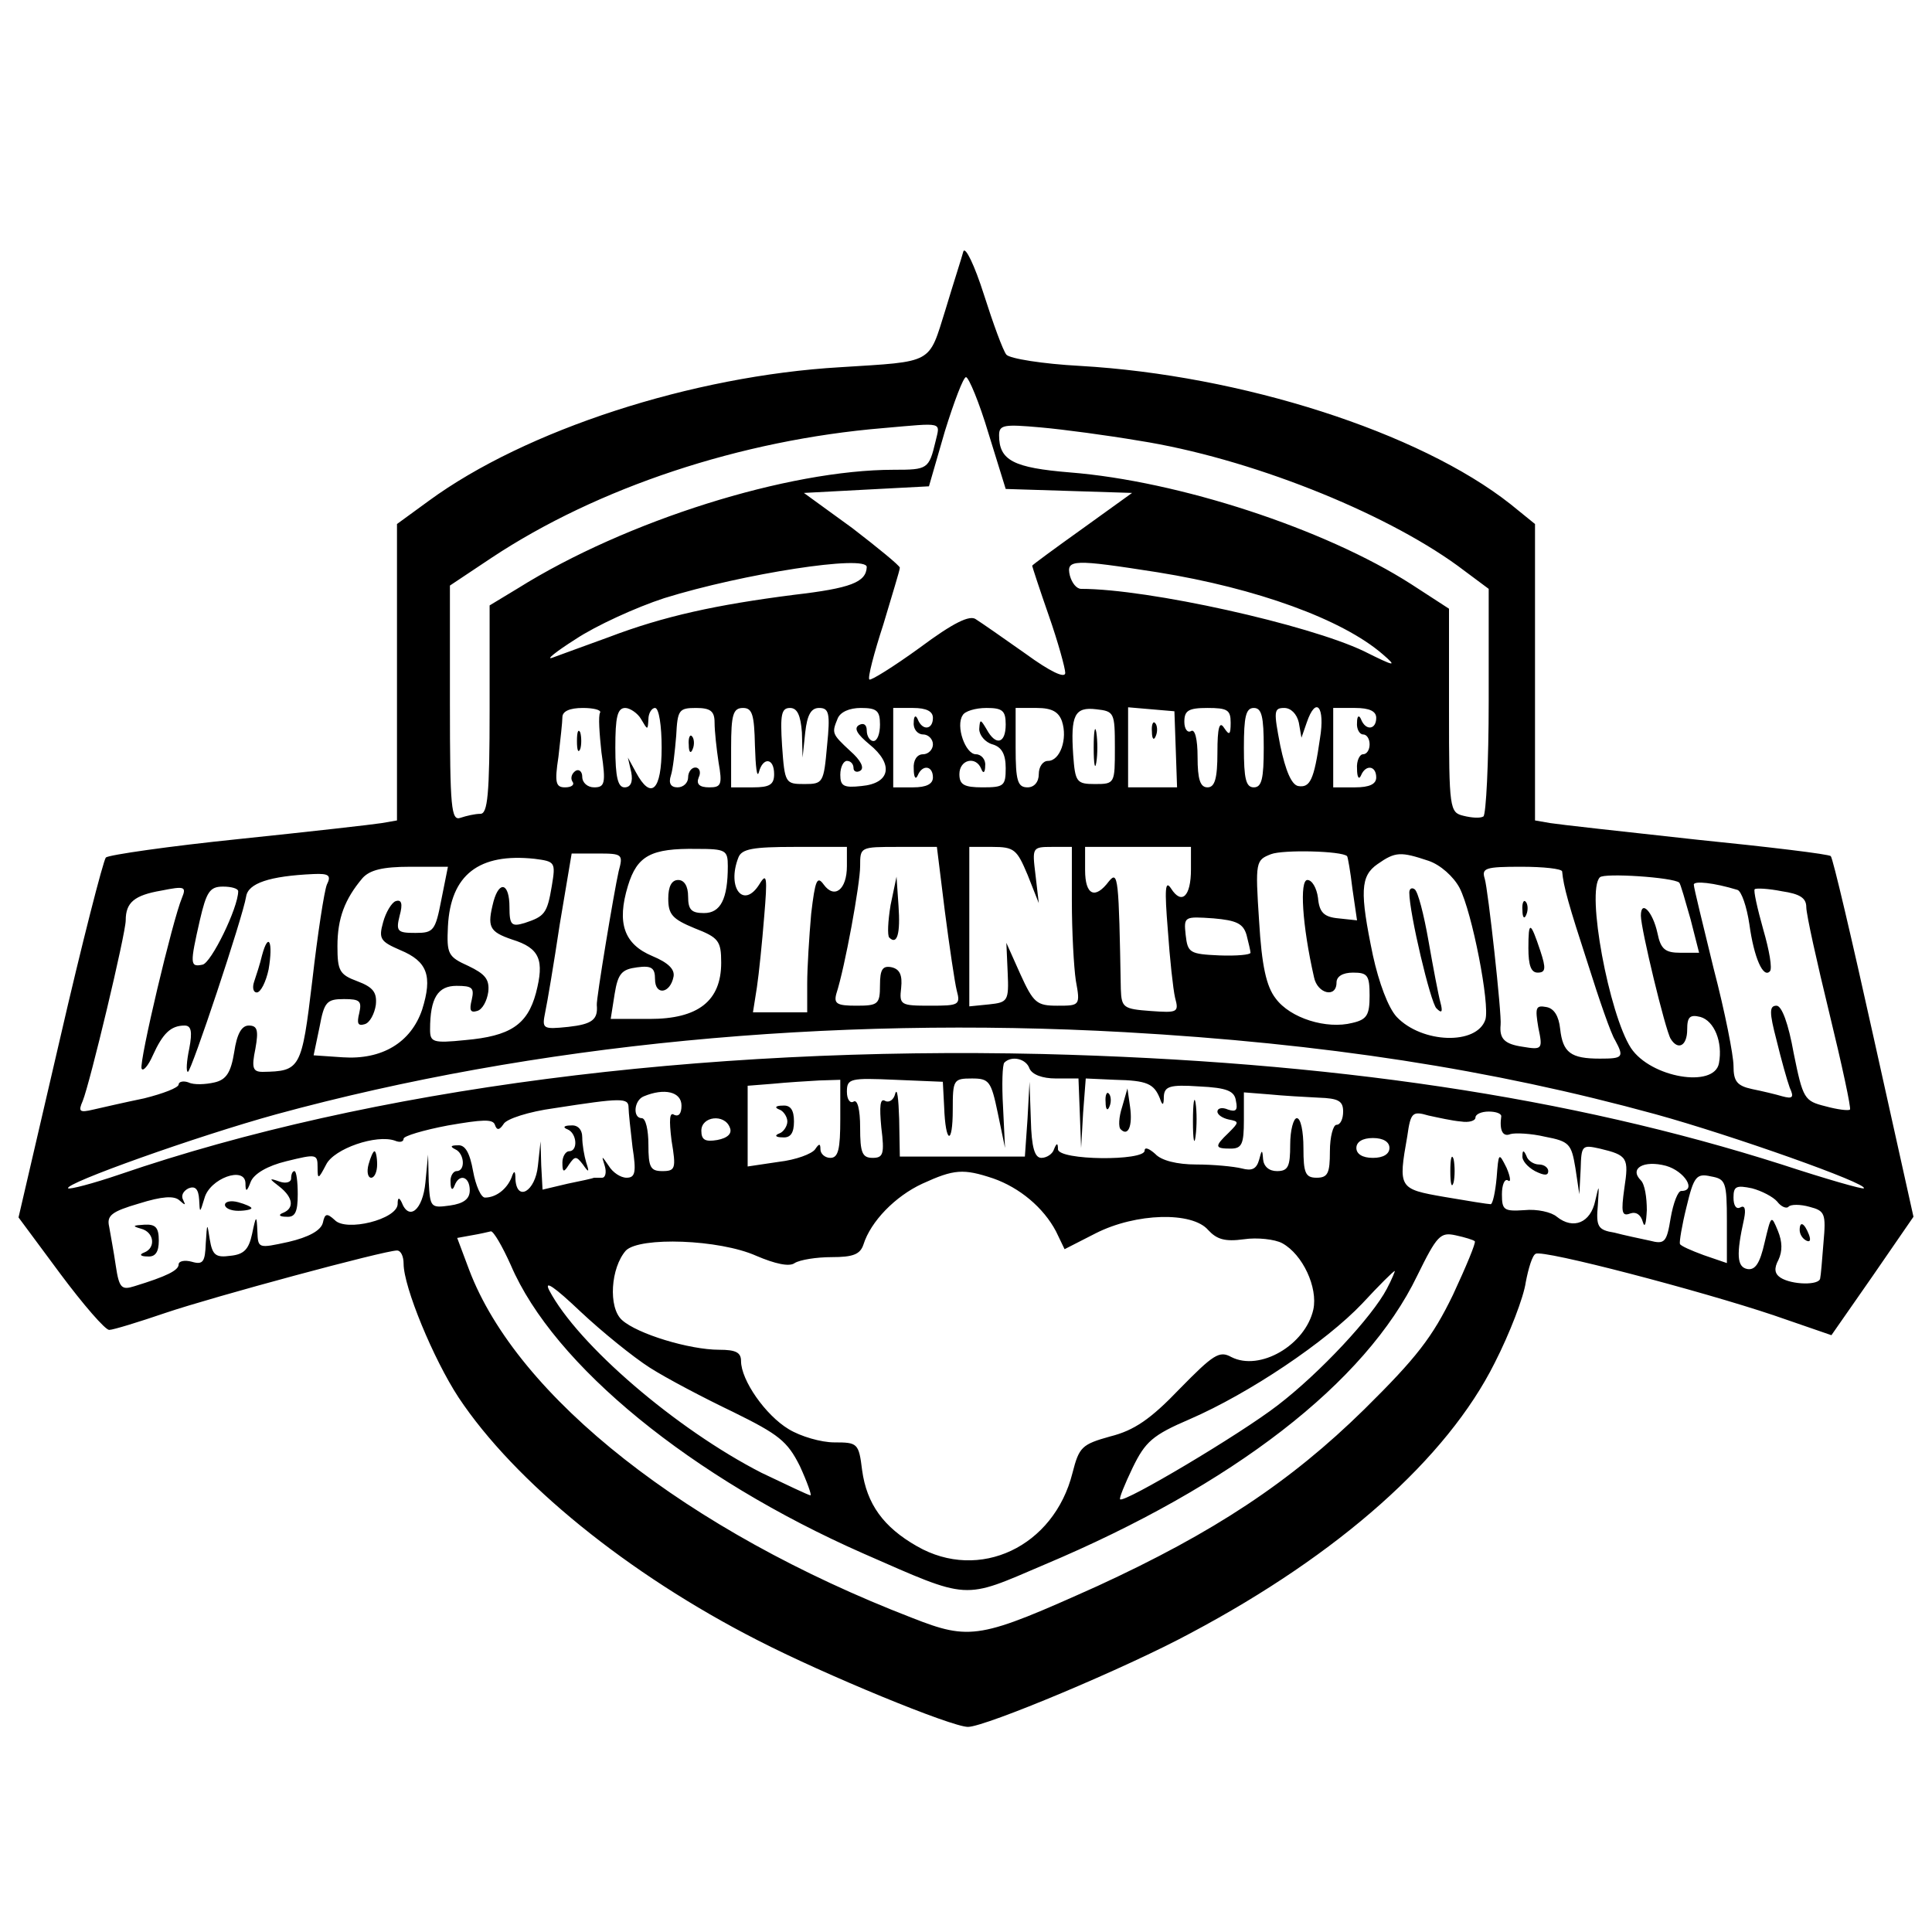 <?xml version="1.0" standalone="no"?>
<!DOCTYPE svg PUBLIC "-//W3C//DTD SVG 20010904//EN"
 "http://www.w3.org/TR/2001/REC-SVG-20010904/DTD/svg10.dtd">
<svg version="1.0" xmlns="http://www.w3.org/2000/svg"
 width="292pt" height="292pt" viewBox="0 0 292 292"
 preserveAspectRatio="xMidYMid meet">
<g transform="translate(0,292) scale(0.1,-0.1)"
fill="#000000" stroke="none">
<path d="M1456 2540 c-2 -8 -15 -48 -27 -88 -26 -83 -17 -78 -159 -87 -224
-13 -476 -95 -622 -202 l-48 -35 0 -224 0 -224 -23 -4 c-12 -2 -109 -13 -215
-24 -107 -11 -197 -24 -202 -28 -4 -5 -36 -129 -70 -277 l-62 -267 63 -85 c35
-47 68 -85 74 -85 6 0 45 12 86 26 71 24 330 94 349 94 6 0 10 -9 10 -20 0
-35 45 -144 83 -202 85 -128 256 -267 452 -367 101 -52 293 -131 318 -131 26
0 239 89 337 142 224 119 387 264 459 408 23 45 44 100 47 122 4 21 10 41 15
43 10 7 250 -56 360 -93 l87 -30 62 89 62 90 -60 270 c-33 149 -62 273 -65
275 -2 3 -94 14 -203 25 -110 12 -209 23 -221 25 l-23 4 0 224 0 224 -37 30
c-138 109 -407 195 -651 209 -56 3 -106 11 -111 17 -5 6 -20 47 -34 91 -14 44
-28 73 -31 65z m38 -275 l26 -84 96 -3 95 -3 -75 -54 c-42 -30 -76 -55 -76
-56 0 -1 11 -35 25 -75 14 -40 25 -80 25 -87 0 -9 -23 2 -60 29 -34 24 -67 47
-75 52 -9 7 -34 -5 -85 -43 -40 -29 -74 -50 -76 -48 -3 2 7 40 21 83 13 44 25
82 25 86 0 3 -33 30 -72 60 l-73 53 94 5 95 5 24 83 c14 45 28 82 32 82 4 0
20 -38 34 -85z m-80 -12 c-10 -42 -12 -43 -63 -43 -160 0 -405 -77 -568 -179
l-43 -26 0 -157 c0 -130 -3 -158 -14 -158 -8 0 -21 -3 -30 -6 -14 -5 -16 14
-16 173 l0 178 63 42 c160 106 376 178 592 196 92 8 86 10 79 -20z m307 1
c166 -26 369 -107 482 -189 l47 -35 0 -170 c0 -93 -4 -171 -8 -174 -5 -3 -18
-2 -30 1 -21 5 -22 10 -22 159 l0 154 -57 37 c-131 84 -352 156 -516 169 -85
7 -107 18 -107 56 0 16 7 17 63 12 34 -3 101 -12 148 -20z m-411 -191 c-1 -23
-24 -32 -110 -42 -117 -15 -196 -32 -280 -64 -36 -13 -74 -27 -85 -31 -11 -4
5 9 35 28 30 20 91 48 134 62 119 37 306 66 306 47z m440 -8 c149 -24 279 -71
340 -124 22 -19 19 -19 -29 5 -84 40 -325 94 -427 94 -7 0 -14 9 -17 20 -6 25
5 25 133 5z m-843 -212 c-3 -5 -1 -32 2 -60 7 -47 5 -53 -11 -53 -10 0 -18 7
-18 16 0 8 -5 12 -10 9 -6 -4 -8 -11 -5 -16 4 -5 -1 -9 -11 -9 -14 0 -16 7
-10 46 3 26 6 53 6 60 0 9 11 14 31 14 16 0 28 -3 26 -7z m62 -10 c10 -17 10
-17 11 0 0 9 5 17 10 17 6 0 10 -27 10 -60 0 -65 -16 -80 -39 -37 l-12 22 5
-22 c3 -15 -1 -23 -10 -23 -10 0 -14 15 -14 60 0 46 3 60 15 60 7 0 19 -8 24
-17z m111 -5 c0 -13 3 -40 6 -60 6 -34 4 -38 -14 -38 -15 0 -20 5 -16 15 4 8
1 15 -5 15 -6 0 -11 -7 -11 -15 0 -8 -7 -15 -16 -15 -10 0 -14 6 -10 18 3 9 6
36 8 60 2 39 4 42 30 42 22 0 28 -5 28 -22z m61 -35 c1 -32 3 -50 6 -40 6 23
23 22 23 -3 0 -16 -7 -20 -32 -20 l-33 0 0 60 c0 50 3 60 18 60 14 0 17 -10
18 -57z m71 20 l1 -38 4 38 c3 27 9 37 21 37 15 0 17 -8 12 -57 -5 -56 -6 -58
-34 -58 -29 0 -30 1 -34 58 -3 47 -1 57 12 57 11 0 16 -11 18 -37z m118 12 c0
-14 -4 -25 -10 -25 -5 0 -10 7 -10 16 0 9 -5 12 -12 8 -8 -5 -2 -14 16 -29 37
-30 32 -59 -12 -63 -27 -3 -32 0 -32 17 0 12 5 21 10 21 6 0 10 -5 10 -11 0
-5 5 -7 10 -4 7 4 1 16 -15 30 -28 26 -28 27 -19 49 4 10 18 16 35 16 24 0 29
-4 29 -25z m80 10 c0 -18 -16 -20 -23 -2 -3 7 -6 5 -6 -5 -1 -10 6 -18 14 -18
8 0 15 -7 15 -15 0 -8 -7 -15 -15 -15 -9 0 -15 -9 -14 -22 0 -13 3 -17 6 -10
7 17 23 15 23 -3 0 -10 -10 -15 -30 -15 l-30 0 0 60 0 60 30 0 c20 0 30 -5 30
-15z m110 -10 c0 -29 -15 -33 -29 -7 -9 15 -10 16 -11 0 0 -9 9 -20 20 -23 14
-4 20 -15 20 -36 0 -27 -3 -29 -35 -29 -28 0 -35 4 -35 20 0 22 25 28 33 8 3
-8 6 -6 6 5 1 9 -6 17 -14 17 -16 0 -31 43 -20 59 3 6 19 11 36 11 24 0 29 -4
29 -25z m85 5 c9 -27 -3 -60 -21 -60 -8 0 -14 -9 -14 -20 0 -12 -7 -20 -17
-20 -15 0 -18 10 -18 60 l0 60 32 0 c23 0 33 -6 38 -20z m80 -40 c0 -54 0 -55
-30 -55 -28 0 -30 3 -33 44 -4 60 2 73 35 69 27 -3 28 -5 28 -58z m92 -2 l2
-58 -37 0 -37 0 0 60 0 61 35 -3 35 -3 2 -57z m83 40 c0 -19 -2 -20 -10 -8 -7
11 -10 0 -10 -37 0 -40 -4 -53 -15 -53 -11 0 -15 12 -15 46 0 27 -4 43 -10 39
-5 -3 -10 3 -10 14 0 17 6 21 35 21 30 0 35 -3 35 -22z m50 -38 c0 -47 -3 -60
-15 -60 -12 0 -15 13 -15 60 0 47 3 60 15 60 12 0 15 -13 15 -60z m53 38 l4
-23 8 23 c14 41 28 24 20 -24 -9 -63 -15 -75 -33 -72 -10 2 -19 23 -27 61 -10
52 -10 57 6 57 10 0 19 -9 22 -22z m117 7 c0 -18 -16 -20 -23 -2 -3 7 -6 5 -6
-5 -1 -10 4 -18 9 -18 6 0 10 -7 10 -15 0 -8 -4 -15 -10 -15 -5 0 -10 -10 -9
-22 0 -13 3 -17 6 -10 7 17 23 15 23 -3 0 -10 -10 -15 -32 -15 l-33 0 0 60 0
60 33 0 c22 0 32 -5 32 -15z m-980 -224 c0 -50 -11 -71 -36 -71 -19 0 -24 5
-24 25 0 16 -6 25 -15 25 -10 0 -15 -10 -15 -28 0 -24 6 -31 40 -45 36 -14 40
-19 40 -52 0 -58 -35 -85 -108 -85 l-59 0 6 38 c5 31 11 37 34 40 22 3 27 -1
27 -18 0 -25 23 -22 28 4 2 11 -8 21 -32 31 -43 18 -54 50 -37 106 14 46 35
57 104 56 44 0 47 -2 47 -26z m180 0 c0 -36 -19 -50 -35 -28 -10 14 -13 7 -19
-44 -3 -34 -6 -82 -6 -105 l0 -44 -41 0 -41 0 6 38 c3 20 8 69 11 107 5 59 4
67 -7 49 -24 -39 -50 -6 -32 40 5 13 22 16 85 16 l79 0 0 -29z m148 -68 c7
-54 15 -108 18 -120 6 -22 3 -23 -40 -23 -45 0 -47 1 -44 27 2 19 -2 28 -14
31 -14 3 -18 -3 -18 -27 0 -29 -3 -31 -36 -31 -29 0 -34 3 -30 18 13 40 36
166 36 193 0 29 0 29 58 29 l58 0 12 -97z m125 55 l17 -43 -5 43 c-5 41 -5 42
25 42 l30 0 0 -82 c0 -46 3 -100 6 -120 7 -38 6 -38 -28 -38 -31 0 -36 4 -56
48 l-21 47 2 -45 c2 -43 0 -45 -28 -48 l-30 -3 0 121 0 120 35 0 c33 0 37 -4
53 -42z m247 8 c0 -41 -14 -54 -30 -29 -9 14 -10 -1 -5 -62 3 -44 8 -90 11
-103 6 -22 4 -23 -37 -20 -41 3 -44 5 -45 33 -3 168 -4 180 -18 163 -21 -28
-36 -21 -36 17 l0 35 80 0 80 0 0 -34z m236 20 c1 -1 5 -23 8 -49 l7 -48 -28
3 c-22 2 -29 9 -31 31 -2 15 -9 27 -16 27 -12 0 -8 -68 10 -147 5 -25 34 -32
34 -8 0 9 9 15 25 15 22 0 25 -4 25 -35 0 -29 -4 -36 -26 -41 -39 -10 -94 7
-116 37 -14 18 -21 49 -25 117 -6 90 -5 92 18 101 18 7 107 5 115 -3z m-1202
-45 c-7 -42 -11 -46 -41 -56 -20 -6 -23 -3 -23 24 0 36 -15 41 -24 9 -10 -39
-7 -46 28 -58 42 -13 49 -31 36 -81 -13 -48 -39 -65 -107 -71 -49 -5 -53 -3
-53 16 0 48 12 66 40 66 24 0 27 -3 23 -21 -4 -16 -2 -20 8 -17 8 2 15 15 17
29 2 19 -5 27 -30 39 -31 14 -33 18 -31 60 4 78 47 111 131 102 31 -4 32 -5
26 -41z m101 22 c-7 -31 -34 -193 -33 -202 2 -22 -7 -29 -43 -33 -39 -4 -40
-3 -35 22 3 14 13 73 22 133 l18 107 39 0 c38 0 39 -1 32 -27z m1224 16 c18
-6 38 -24 47 -41 19 -37 46 -176 39 -199 -13 -39 -96 -36 -134 4 -13 14 -27
52 -36 93 -20 96 -19 120 7 138 27 19 35 19 77 5z m-1492 -59 c-9 -47 -12 -50
-39 -50 -27 0 -30 2 -24 26 5 18 3 25 -6 22 -6 -2 -15 -17 -19 -32 -7 -25 -4
-29 26 -42 41 -17 49 -39 33 -90 -17 -50 -61 -76 -120 -72 l-44 3 9 43 c7 38
11 42 37 42 24 0 27 -3 23 -21 -4 -16 -2 -20 8 -17 8 2 15 16 17 29 2 19 -4
27 -28 36 -27 10 -30 16 -30 53 0 42 11 71 38 103 11 12 30 17 72 17 l57 0
-10 -50z m1694 43 c2 -23 10 -51 39 -140 17 -54 35 -106 41 -115 14 -26 12
-28 -23 -28 -44 0 -56 9 -60 45 -2 19 -9 31 -21 33 -16 3 -17 -1 -12 -31 7
-33 6 -34 -24 -29 -27 4 -35 12 -33 33 2 15 -19 205 -24 221 -5 16 1 18 55 18
34 0 61 -3 62 -7z m-1867 -20 c-4 -10 -14 -75 -22 -145 -16 -134 -18 -137 -75
-138 -15 0 -17 6 -11 35 5 28 3 35 -10 35 -11 0 -18 -13 -22 -40 -5 -31 -12
-42 -30 -46 -13 -3 -31 -4 -39 0 -8 3 -15 1 -15 -3 0 -5 -24 -14 -52 -21 -29
-6 -64 -14 -77 -17 -21 -5 -23 -3 -16 13 11 27 65 253 65 273 0 27 13 38 54
45 35 7 38 6 31 -11 -14 -33 -65 -248 -61 -258 2 -5 10 4 17 20 15 33 27 45
48 45 10 0 12 -9 7 -35 -4 -19 -5 -35 -2 -35 5 0 83 234 88 265 3 20 35 31
102 34 23 1 27 -2 20 -16z m2044 3 c2 -2 9 -27 17 -55 l13 -51 -28 0 c-23 0
-30 5 -35 30 -7 32 -25 51 -25 26 0 -20 37 -173 45 -186 11 -18 25 -11 25 14
0 19 4 23 20 19 21 -6 34 -38 28 -70 -7 -38 -103 -22 -133 23 -33 51 -68 237
-47 258 6 7 111 0 120 -8z m88 -11 c6 -2 14 -25 18 -52 7 -51 21 -82 31 -71 4
4 -1 32 -10 63 -9 32 -15 59 -13 61 2 2 21 1 41 -3 27 -4 37 -10 37 -24 0 -11
16 -83 35 -161 19 -78 33 -143 31 -145 -2 -2 -19 0 -37 5 -32 8 -34 11 -48 80
-8 45 -18 72 -26 72 -11 0 -11 -10 0 -52 7 -29 16 -61 20 -72 7 -15 4 -17 -11
-13 -10 3 -31 8 -46 11 -23 5 -28 12 -28 35 0 16 -13 82 -30 147 -16 66 -30
122 -30 127 0 6 30 3 66 -8z m-2266 -2 c0 -25 -41 -109 -54 -111 -19 -4 -19 1
-4 67 10 43 15 51 35 51 13 0 23 -3 23 -7z m1524 -66 c3 -12 6 -24 6 -27 0 -3
-21 -5 -47 -4 -45 2 -48 4 -51 31 -3 28 -2 28 42 25 35 -3 45 -8 50 -25z
m-184 -147 c301 -17 554 -56 802 -124 116 -32 322 -105 315 -112 -1 -2 -57 14
-124 36 -320 102 -681 156 -1118 167 -519 12 -1015 -52 -1394 -182 -41 -14
-76 -23 -78 -21 -7 7 195 79 315 112 389 106 833 149 1282 124z m-144 -55 c4
-9 19 -15 40 -15 l34 0 2 -52 2 -53 3 53 4 52 44 -2 c49 -1 59 -6 68 -28 4
-12 6 -11 6 3 1 15 9 18 53 15 43 -2 54 -7 56 -22 3 -14 0 -17 -12 -13 -9 4
-16 2 -16 -3 0 -5 8 -10 17 -12 16 -3 16 -4 0 -20 -22 -21 -21 -24 3 -24 17 0
20 7 20 43 l0 42 38 -3 c20 -2 54 -4 75 -5 30 -1 37 -5 37 -21 0 -11 -4 -20
-10 -20 -5 0 -10 -18 -10 -40 0 -33 -3 -40 -20 -40 -17 0 -20 7 -20 45 0 25
-4 45 -10 45 -5 0 -10 -18 -10 -40 0 -33 -3 -40 -20 -40 -12 0 -20 7 -21 18
-1 15 -2 15 -6 -1 -4 -14 -11 -17 -26 -13 -12 3 -43 6 -69 6 -29 0 -53 6 -62
16 -9 8 -16 11 -16 5 0 -16 -130 -15 -131 2 0 10 -2 10 -6 0 -2 -7 -11 -13
-19 -13 -10 0 -15 15 -16 58 l-2 57 -3 -56 -4 -57 -94 0 -95 0 -1 57 c-1 31
-3 48 -6 38 -2 -9 -9 -14 -15 -11 -8 5 -9 -8 -6 -40 5 -40 3 -46 -13 -46 -16
0 -19 8 -19 46 0 27 -4 43 -10 39 -5 -3 -10 3 -10 15 0 20 5 21 73 18 l72 -3
2 -38 c2 -56 13 -59 13 -4 0 45 1 47 29 47 26 0 29 -4 39 -52 l11 -53 -3 62
c-2 34 -1 64 2 67 11 11 33 6 38 -9z m-286 -76 c0 -46 -3 -59 -15 -59 -8 0
-15 6 -15 13 0 9 -2 9 -8 0 -5 -7 -29 -16 -55 -19 l-47 -7 0 61 0 61 38 3 c20
2 52 4 70 5 l32 1 0 -59z m-240 20 c0 -12 -4 -17 -11 -14 -7 5 -8 -7 -4 -39 7
-42 6 -46 -14 -46 -18 0 -21 6 -21 40 0 22 -4 40 -10 40 -14 0 -12 27 3 33 31
13 57 7 57 -14z m-80 -3 c0 -7 3 -34 6 -60 6 -38 4 -46 -9 -46 -9 0 -21 8 -27
18 -11 16 -11 16 -6 0 3 -10 1 -18 -4 -18 -6 0 -11 0 -12 0 -2 -1 -20 -5 -40
-9 l-38 -9 -2 37 -1 36 -4 -37 c-4 -39 -32 -55 -34 -20 0 13 -2 14 -6 2 -7
-17 -23 -30 -40 -30 -6 0 -14 18 -18 40 -5 28 -12 40 -23 39 -11 0 -12 -2 -4
-6 14 -6 16 -33 2 -33 -5 0 -10 -8 -9 -17 0 -11 3 -13 6 -5 7 19 23 14 23 -7
0 -13 -9 -20 -30 -23 -29 -4 -30 -3 -32 36 l-1 41 -4 -42 c-4 -42 -25 -59 -36
-30 -4 8 -6 7 -6 -3 -1 -23 -78 -42 -95 -24 -12 11 -15 10 -18 -4 -3 -12 -22
-22 -52 -29 -46 -10 -46 -10 -47 16 -1 25 -2 25 -8 -4 -5 -23 -12 -31 -33 -33
-22 -3 -27 1 -31 25 -4 26 -4 25 -6 -6 -1 -28 -4 -33 -21 -28 -11 3 -20 1 -20
-4 0 -9 -18 -18 -67 -33 -19 -6 -23 -3 -28 31 -3 21 -8 47 -10 59 -4 17 4 23
45 35 35 11 53 12 61 5 9 -8 10 -8 6 0 -4 7 0 14 8 18 10 4 15 -1 16 -17 1
-21 1 -21 8 2 8 30 61 49 62 23 0 -14 2 -14 8 2 5 12 25 24 54 31 45 11 47 11
47 -9 0 -19 1 -19 13 4 12 24 76 46 104 36 7 -3 13 -2 13 3 0 4 30 13 67 20
52 9 68 10 71 1 3 -9 7 -8 13 1 4 8 39 19 76 24 103 16 113 16 113 1z m1258
-21 c12 -2 22 1 22 6 0 5 9 9 20 9 11 0 19 -3 19 -7 -3 -21 2 -32 14 -27 7 2
31 1 52 -4 37 -7 40 -11 46 -47 l6 -40 2 38 c1 36 2 37 29 31 42 -10 44 -14
37 -60 -5 -36 -4 -43 9 -38 9 3 16 -2 19 -13 3 -10 5 -2 6 18 0 19 -3 39 -9
45 -18 18 4 31 38 22 28 -8 47 -38 23 -38 -5 0 -12 -18 -16 -41 -6 -37 -9 -40
-32 -34 -14 3 -38 8 -53 12 -25 4 -28 9 -25 42 2 32 2 32 -4 6 -7 -33 -33 -44
-58 -24 -8 7 -30 12 -49 10 -31 -2 -34 0 -34 24 0 14 4 24 9 21 5 -4 4 5 -2
19 -12 24 -12 23 -15 -15 -2 -22 -6 -40 -9 -40 -4 0 -35 5 -70 11 -69 12 -70
13 -56 92 5 36 8 38 32 31 14 -3 36 -8 49 -9z m-1105 -9 c4 -9 -3 -16 -19 -19
-18 -3 -24 0 -24 14 0 22 35 26 43 5z m997 -31 c0 -9 -9 -15 -25 -15 -16 0
-25 6 -25 15 0 9 9 15 25 15 16 0 25 -6 25 -15z m-599 -46 c40 -14 76 -44 95
-80 l13 -27 47 24 c61 31 146 33 170 5 13 -14 25 -18 54 -14 20 3 47 0 58 -6
31 -17 54 -67 47 -100 -12 -54 -81 -94 -124 -72 -18 10 -27 4 -78 -48 -44 -46
-69 -63 -105 -72 -43 -12 -47 -16 -57 -55 -28 -112 -141 -165 -235 -111 -51
29 -76 64 -83 115 -5 41 -7 42 -42 42 -20 0 -51 9 -69 20 -35 21 -72 74 -72
103 0 13 -8 17 -33 17 -45 0 -124 24 -147 45 -21 19 -17 79 6 105 21 21 141
17 197 -8 28 -12 50 -17 58 -11 8 5 33 9 56 9 32 0 43 4 48 19 11 35 48 73 89
92 48 22 62 23 107 8z m1109 -65 l0 -63 -35 12 c-19 7 -35 14 -36 17 -1 3 3
28 10 56 11 46 15 51 37 46 22 -4 24 -8 24 -68z m76 30 c6 -8 14 -11 17 -8 3
4 18 4 32 0 23 -6 25 -10 21 -54 -2 -26 -4 -50 -5 -54 -1 -11 -43 -10 -60 1
-9 6 -10 14 -3 27 6 13 6 27 -1 44 -10 24 -10 24 -20 -18 -7 -31 -14 -42 -26
-40 -16 3 -17 22 -5 76 3 15 1 21 -6 17 -6 -3 -10 3 -10 15 0 17 4 19 28 14
15 -4 32 -13 38 -20z m-1914 -96 c65 -152 274 -322 533 -436 162 -71 149 -70
273 -17 285 120 486 275 564 437 30 61 35 66 58 61 14 -3 27 -7 29 -9 2 -2
-13 -38 -33 -81 -31 -64 -55 -95 -134 -173 -112 -110 -227 -186 -403 -267
-178 -80 -192 -83 -281 -48 -339 131 -596 333 -669 526 l-18 48 22 4 c12 2 25
5 29 6 4 0 17 -22 30 -51z m1324 -36 c-22 -42 -101 -127 -165 -176 -57 -44
-232 -148 -238 -142 -2 1 7 23 19 48 19 39 30 49 86 73 90 39 206 117 261 175
25 27 47 49 49 49 1 1 -4 -12 -12 -27z m-1114 -119 c25 -16 82 -46 126 -67 69
-34 82 -44 101 -82 11 -24 18 -44 16 -44 -3 0 -36 16 -74 34 -129 66 -278 194
-321 276 -8 16 8 5 47 -32 33 -31 80 -69 105 -85z"/>
<path d="M872 1800 c0 -14 2 -19 5 -12 2 6 2 18 0 25 -3 6 -5 1 -5 -13z"/>
<path d="M1041 1794 c0 -11 3 -14 6 -6 3 7 2 16 -1 19 -3 4 -6 -2 -5 -13z"/>
<path d="M1653 1790 c0 -25 2 -35 4 -22 2 12 2 32 0 45 -2 12 -4 2 -4 -23z"/>
<path d="M1741 1814 c0 -11 3 -14 6 -6 3 7 2 16 -1 19 -3 4 -6 -2 -5 -13z"/>
<path d="M1346 1552 c-4 -24 -5 -46 -2 -49 12 -12 17 6 14 48 l-3 44 -9 -43z"/>
<path d="M2130 1571 c0 -31 32 -166 41 -175 8 -8 10 -6 6 9 -3 11 -11 53 -18
93 -7 40 -16 75 -21 78 -4 3 -8 1 -8 -5z"/>
<path d="M2301 1544 c0 -11 3 -14 6 -6 3 7 2 16 -1 19 -3 4 -6 -2 -5 -13z"/>
<path d="M2310 1487 c0 -26 4 -37 14 -37 12 0 13 6 4 33 -15 45 -18 46 -18 4z"/>
<path d="M396 1476 c-3 -13 -9 -31 -12 -40 -3 -9 -1 -16 4 -16 6 0 14 16 18
35 7 41 0 58 -10 21z"/>
<path d="M1671 1254 c0 -11 3 -14 6 -6 3 7 2 16 -1 19 -3 4 -6 -2 -5 -13z"/>
<path d="M1696 1247 c-5 -15 -6 -31 -2 -34 11 -11 18 5 14 34 l-4 28 -8 -28z"/>
<path d="M1803 1225 c0 -27 2 -38 4 -22 2 15 2 37 0 50 -2 12 -4 0 -4 -28z"/>
<path d="M1178 1243 c6 -2 12 -11 12 -18 0 -7 -6 -16 -12 -18 -8 -3 -6 -6 5
-6 12 -1 17 7 17 24 0 17 -5 25 -17 24 -11 0 -13 -3 -5 -6z"/>
<path d="M858 1213 c14 -6 16 -33 2 -33 -5 0 -10 -8 -10 -17 0 -15 2 -16 10
-3 9 13 11 13 21 0 9 -13 10 -12 5 3 -3 10 -6 27 -6 38 0 12 -7 19 -17 18 -11
0 -13 -3 -5 -6z"/>
<path d="M557 1160 c-3 -11 -1 -20 4 -20 5 0 9 9 9 20 0 11 -2 20 -4 20 -2 0
-6 -9 -9 -20z"/>
<path d="M440 1139 c0 -6 -8 -8 -17 -5 -17 6 -17 5 0 -8 20 -16 22 -32 5 -39
-8 -3 -6 -6 5 -6 13 -1 17 7 17 34 0 19 -2 35 -5 35 -3 0 -5 -5 -5 -11z"/>
<path d="M340 1099 c0 -5 9 -9 20 -9 11 0 20 2 20 4 0 2 -9 6 -20 9 -11 3 -20
1 -20 -4z"/>
<path d="M213 1063 c20 -5 23 -29 5 -36 -8 -3 -6 -6 5 -6 12 -1 17 7 17 24 0
20 -5 25 -22 24 -17 -1 -19 -2 -5 -6z"/>
<path d="M2192 1150 c0 -19 2 -27 5 -17 2 9 2 25 0 35 -3 9 -5 1 -5 -18z"/>
<path d="M2301 1173 c-1 -7 8 -17 19 -23 14 -7 20 -7 20 0 0 5 -6 10 -14 10
-8 0 -17 6 -19 13 -4 9 -6 9 -6 0z"/>
<path d="M2720 1061 c0 -6 4 -13 10 -16 6 -3 7 1 4 9 -7 18 -14 21 -14 7z"/>
</g>
</svg>
